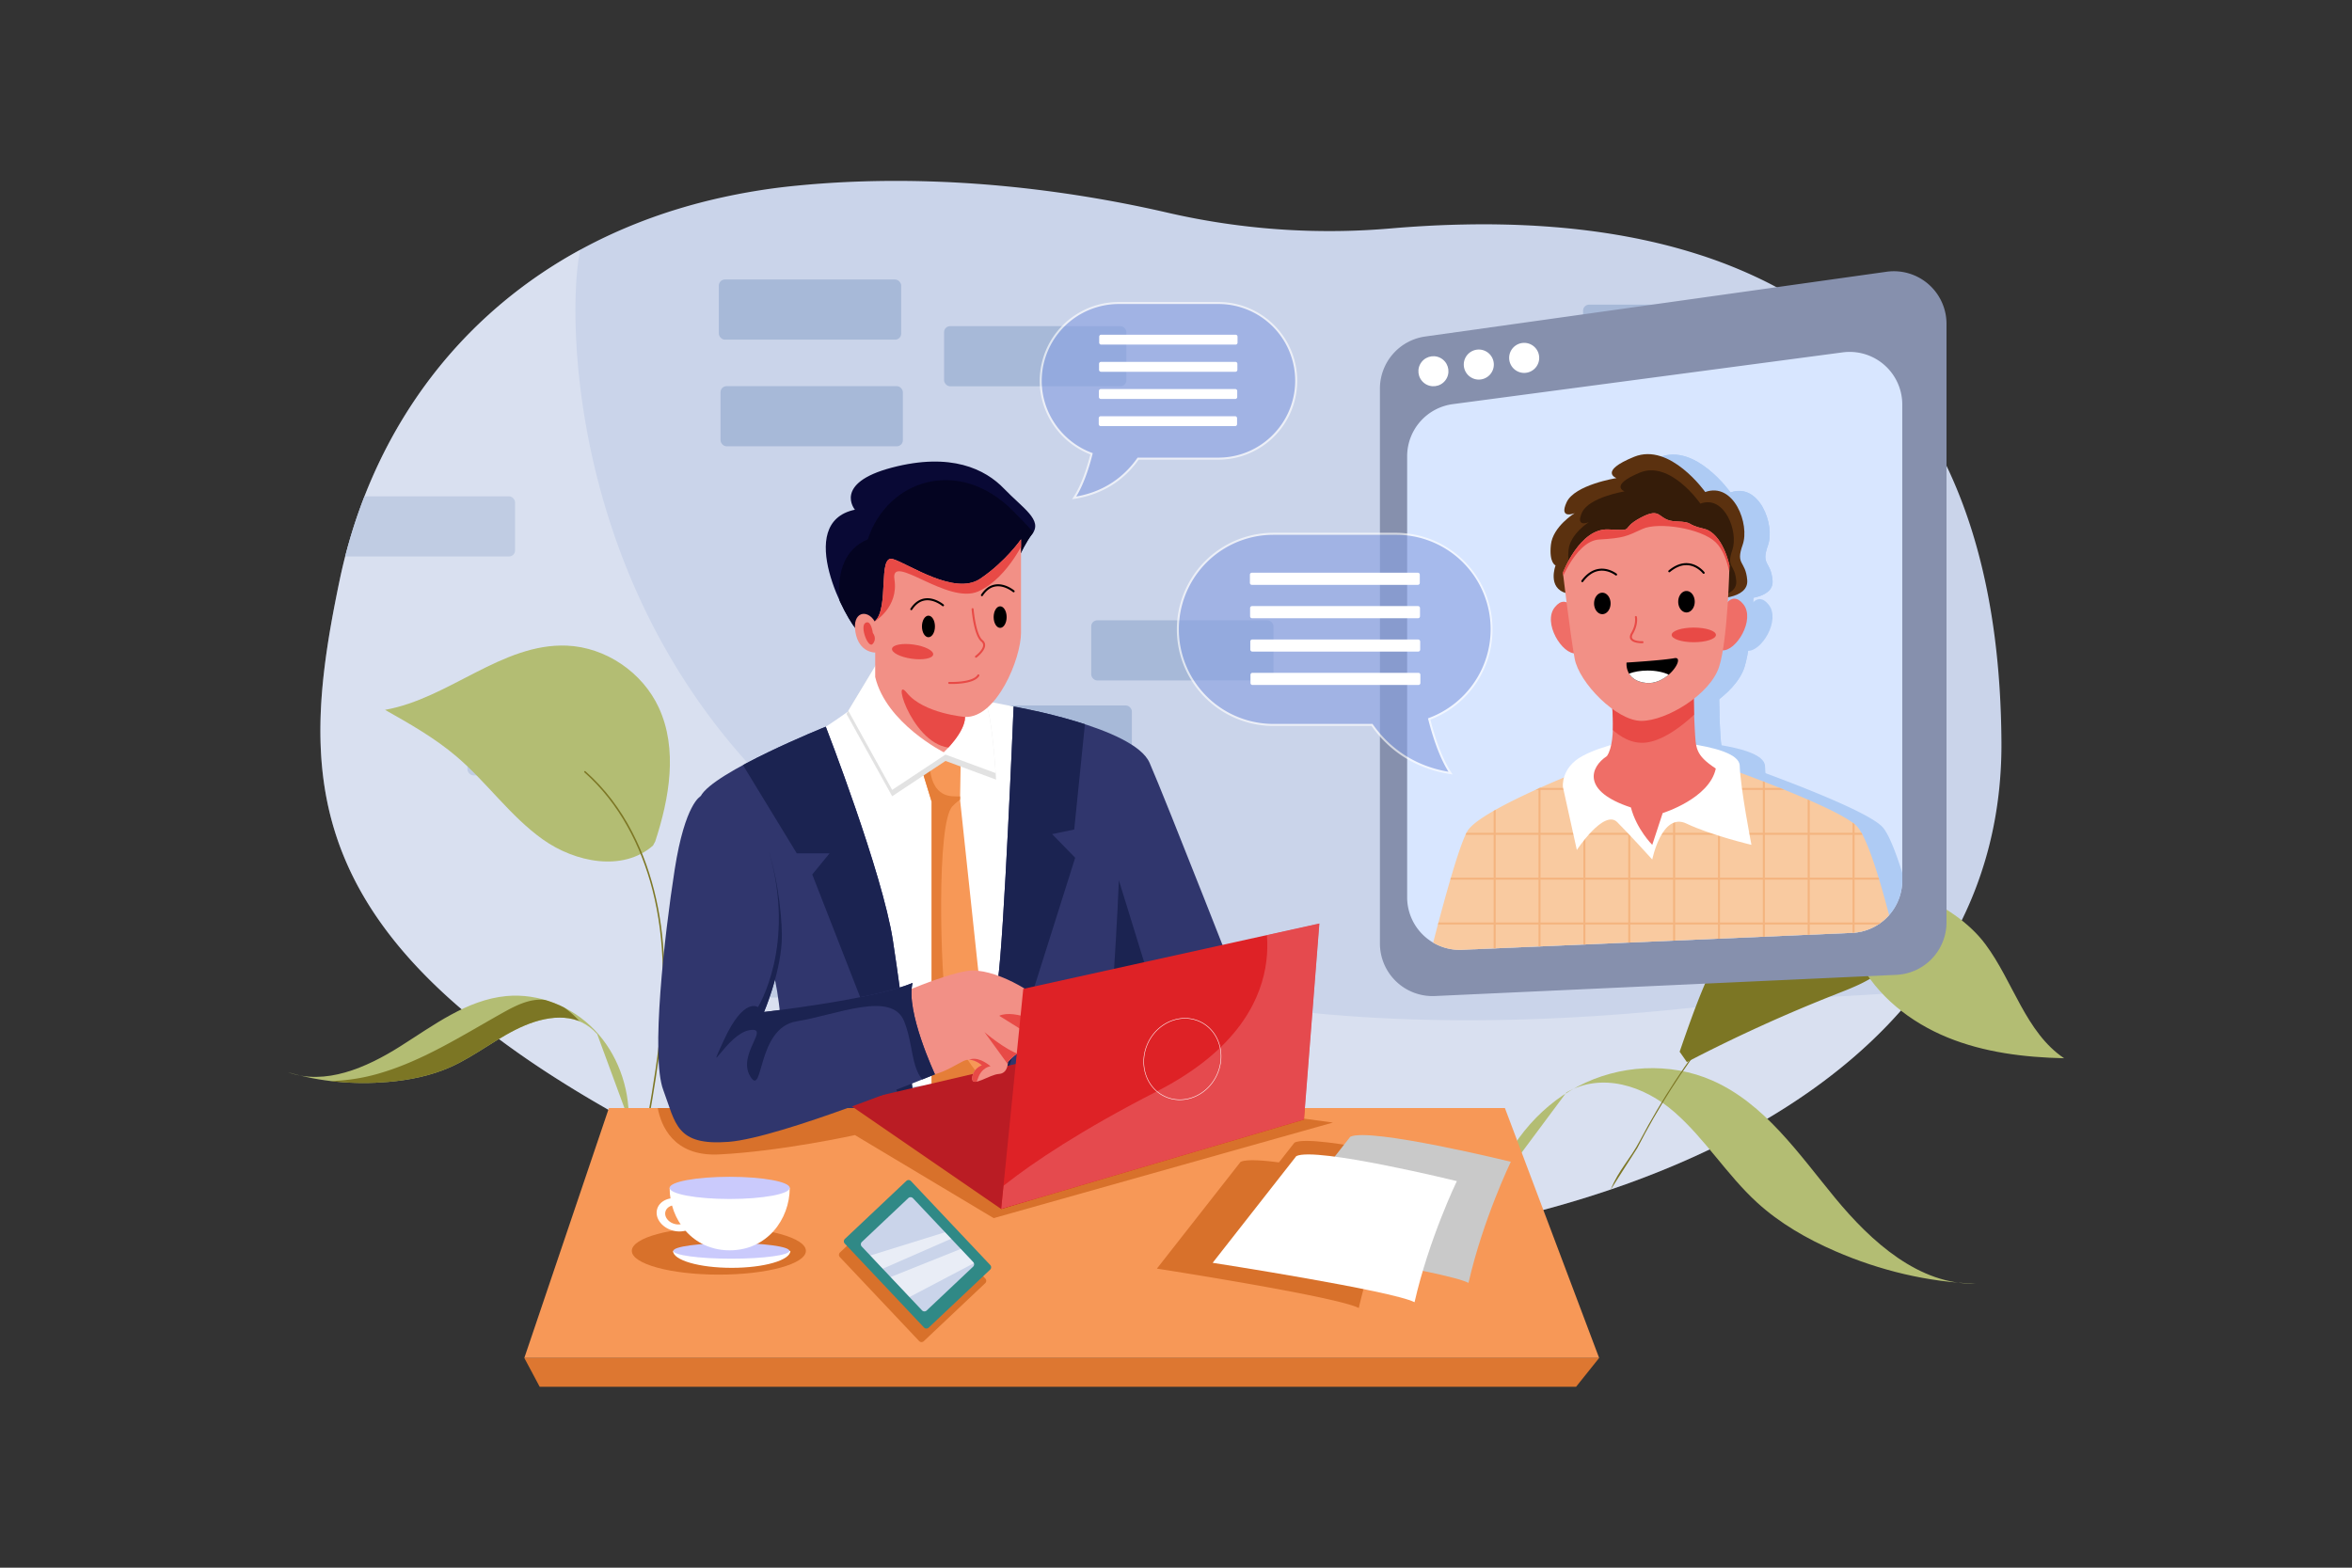 <svg xmlns="http://www.w3.org/2000/svg" id="digital-job-interview" viewBox="0 0 4680 3120">
  <rect x="0" y="0" width="4680" height="3120" fill="#333333" stroke="none"/>
  <defs>
    <clipPath id="clip-path">
      <path d="M3982.456,1477.22a850.247,850.247,0,0,1-4.801,96.202c-16.413,153.169-74.26,285.889-163.097,399.174-75.236,95.972-172.7,177.98-286.004,246.674q-30.473,18.45-62.457,35.657-41.205,22.18-84.705,42.238-21.147,9.784-42.774,19.034-37.503,16.097-76.403,30.684-13.974,5.251-28.12,10.33-39.311,14.031-79.75,26.628c-1.263.402-2.544.803-3.807,1.167q-43.271,13.4-87.689,25.117-81.377,21.492-165.929,37.551c-81.491,15.495-164.762,27.202-248.625,35.236q-39.024,3.73-78.201,6.447l-5.088.325c-20.335,1.377-40.746,2.525-61.118,3.443-3.864.191-7.69.363-11.554.497q-25.853,1.119-51.726,1.741c-7.173.172-14.366.344-21.521.44q-67.89,1.234-135.245-.708-8.321-.201-16.604-.497-69.009-2.296-136.89-7.805-16.298-1.32-32.501-2.831-42.496-3.931-84.303-9.125-20.459-2.525-40.688-5.337c-7.307-1.014-14.557-2.085-21.807-3.156-176.89-26.15-342.015-69.191-483.247-127.976q-39.885-16.585-77.168-34.854c-1.951-.976-3.883-1.932-5.815-2.869l-4.553-2.238c-.88-.44-1.76-.88-2.64-1.301q-14.433-7.145-28.522-14.29-31.162-15.724-60.564-31.372h-.019q-53.859-28.579-102.228-56.834-21.348-12.424-41.626-24.811-17.015-10.387-33.381-20.755-14.376-9.096-28.216-18.154-31.42-20.631-60.124-41.09c-183.604-130.807-286.559-257.654-338.954-385.859q-6.542-15.897-11.994-31.831c-19.302-55.973-29.44-112.271-32.998-169.372-6.906-111.391,11.382-225.727,36.442-346.242,39.732-191.409,128.932-364.205,264.33-499.316q29.182-29.096,61.233-55.858A947.468,947.468,0,0,1,1154.88,496.933q30.76-16.786,63.318-31.659,13.286-6.083,26.877-11.803a1061.194,1061.194,0,0,1,105.135-37.991q20.66-6.284,41.894-11.841a1237.669,1237.669,0,0,1,192.977-34.146q23.931-2.353,47.651-4.094,42.984-3.156,85.145-4.4c39.407-1.224,78.163-1.282,116.115-.402q22.812.574,45.222,1.53c173.829,7.614,328.108,34.433,443.63,61.061,8.015,1.856,16.069,3.635,24.084,5.337,2.009.421,4.017.861,6.064,1.263,1.99.421,4.017.842,6.045,1.243,3.998.803,8.034,1.626,12.071,2.41,2.123.402,4.209.804,6.332,1.224,4.725.918,9.488,1.779,14.252,2.64,1.779.325,3.577.631,5.414.957.363.038.746.115,1.11.191,1.626.306,3.29.574,4.935.861,1.109.172,2.257.383,3.386.555,1.683.306,3.329.574,5.012.861l.038-.019c2.334.421,4.687.765,7.059,1.167a1429.829,1429.829,0,0,0,191.428,17.58q30.014.717,60.028.21,48.407-.861,96.68-5.012c3.405-.287,6.829-.574,10.234-.861,2.161-.172,4.342-.344,6.523-.517q10.933-.861,21.903-1.626c1.263-.096,2.544-.172,3.807-.268,2.736-.191,5.49-.363,8.226-.535,2.468-.172,4.974-.325,7.441-.478,5.05-.306,10.12-.593,15.151-.861,3.061-.191,6.16-.344,9.239-.497,5.012-.268,10.024-.478,15.055-.689.861-.058,1.722-.077,2.563-.134.497,0,1.014-.019,1.511-.058,3.233-.115,6.447-.249,9.698-.383,2.372-.077,4.725-.153,7.078-.21,6.6-.249,13.199-.402,19.78-.574,2.391-.057,4.763-.115,7.135-.134a.278.278,0,0,1,.211-.019c1.09-.057,2.2-.057,3.271-.057a2.822,2.822,0,0,1,.803,0c2.793-.076,5.567-.134,8.341-.153,6.542-.096,13.104-.153,19.608-.172,4.61-.019,9.201-.019,13.811,0,2.774,0,5.566,0,8.36.019,2.774.038,5.567.058,8.34.077,2.793.057,5.566.096,8.322.153,5.891.096,11.764.23,17.618.363,3.137.076,6.255.172,9.373.268,2.946.096,5.873.191,8.761.306,2.946.115,5.872.21,8.8.344,1.549.038,3.099.115,4.629.21,8.512.363,17.044.784,25.538,1.32,1.416.076,2.832.153,4.247.249,1.396.076,2.831.172,4.247.268,1.99.134,3.959.268,5.93.402,3.749.249,7.537.536,11.325.803,2.697.21,5.394.421,8.092.65,4.839.383,9.698.784,14.519,1.205,3.749.344,7.518.708,11.268,1.052,5.796.555,11.535,1.167,17.293,1.779q4.304.488,8.608.976c2.869.325,5.739.67,8.608,1.014,2.582.325,5.203.631,7.785.976,1.855.21,3.673.478,5.529.708,2.142.268,4.304.535,6.446.842l6.428.88c3.06.44,6.141.861,9.182,1.32,3.099.44,6.141.918,9.201,1.377,3.749.574,7.48,1.148,11.191,1.76,2.544.402,5.107.823,7.614,1.262,4.706.765,9.373,1.588,14.041,2.429,2.467.44,4.954.88,7.403,1.358,2.162.402,4.304.784,6.447,1.205,2.64.478,5.28.995,7.919,1.511,2.755.555,5.528,1.109,8.283,1.645,3.06.65,6.121,1.282,9.163,1.951,6.198,1.282,12.357,2.659,18.479,4.036,3.061.689,6.14,1.397,9.201,2.143q42.955,10.129,84.552,23.51a955.071,955.071,0,0,1,112.213,43.902q21.578,10.043,42.486,21.272c165.738,88.78,300.581,231.963,377.309,451.76q11.162,31.793,20.583,65.805C3964.34,1200.398,3981.595,1328.852,3982.456,1477.22Z" style="fill:#cad4ea"></path>
    </clipPath>
    <clipPath id="clip-path-2">
      <path d="M1833.128,1528.178l20.675,67.538v573.388l117.159-8.27-60.647-569.252,1.378-81.322S1857.872,1493.62,1833.128,1528.178Z" style="fill:#f79857"></path>
    </clipPath>
    <clipPath id="clip-path-3">
      <path d="M1701.107,1014.404s-44.407-52.721,73.441-83.734,186.075,3.101,223.29,41.867,77.876,62.542,55.823,90.453-46.519,93.038-46.519,93.038l-215.02,74.43s-60.991,45.485-83.734,26.878S1578.046,1040.248,1701.107,1014.404Z" style="fill:#090935"></path>
    </clipPath>
    <clipPath id="clip-path-4">
      <path d="M2031.608,1073.328v186.075c0,50.998-48.242,169.535-111.3,167.468,0,31.012-42.384,70.295-42.384,70.295s-114.746-57.89-136.455-149.894v-48.586s-32.046,1.034-39.283-40.316,23.776-46.519,38.249-21.709c29.979-25.844,5.169-133.354,36.181-124.05s123.016,73.396,173.67,39.283S2031.608,1073.328,2031.608,1073.328Z" style="fill:#f29086"></path>
    </clipPath>
    <clipPath id="clip-path-5">
      <path d="M1643.133,1446.264s112.808,290.732,133.483,425.12,39.283,297.721,39.283,297.721l-246.033,88.903s-12.405-289.45-35.148-330.8-165.4-294.275-140.59-342.516S1643.133,1446.264,1643.133,1446.264Z" style="fill:#30366d"></path>
    </clipPath>
    <clipPath id="clip-path-6">
      <path d="M2016.915,1406.089s-19.173,465.295-31.529,545.928-14.424,208.818-14.424,208.818l281.18-97.173,229.493-57.89s-163.333-417.636-194.345-487.931S2016.915,1406.089,2016.915,1406.089Z" style="fill:#30366d"></path>
    </clipPath>
    <clipPath id="clip-path-7">
      <path d="M1182.991,2049.723c-45.122-46.976-111.074-73.347-175.434-67.355-78.491,7.308-145.051,58.43-212.028,100.618s-148.484,77.792-222.734,50.94c64.373,19.197,132.369,25.092,199.221,19.333,42.736-3.681,85.431-12.195,124.684-29.742,51.45-23,95.565-60.81,147.507-82.642,51.941-21.832,108.524-24.868,146.177,17.513Z" style="fill:none"></path>
    </clipPath>
    <clipPath id="clip-path-8">
      <path d="M1926.547,2547.882l-92.425,87.235a6.519,6.519,0,0,1-9.188-.266L1704.985,2507.767a6.519,6.519,0,0,1,.266-9.188l92.425-87.235a6.519,6.519,0,0,1,9.189.266l119.948,127.085A6.519,6.519,0,0,1,1926.547,2547.882Z" style="fill:#d8712b"></path>
    </clipPath>
    <clipPath id="clip-path-9">
      <path d="M1936.278,2520.937l-92.425,87.235a6.519,6.519,0,0,1-9.188-.265l-119.948-127.085a6.519,6.519,0,0,1,.266-9.189l92.425-87.235a6.519,6.519,0,0,1,9.188.265l119.948,127.085A6.519,6.519,0,0,1,1936.278,2520.937Z" style="fill:none"></path>
    </clipPath>
    <clipPath id="clip-path-10">
      <path d="M3255.137,1378.633s14.598,94.914-7.299,127.03c-33.576,21.897-50.578,70.071,47.702,102.187,11.55,43.794,42.508,74.451,42.508,74.451l20.736-63.224s93.153-28.77,105.699-88.61c-41.919-27.724-39.451-40.862-41.919-79.547s-1.853-83.94-1.853-83.94Z" style="fill:#aecbf4"></path>
    </clipPath>
    <clipPath id="clip-path-11">
      <path d="M3443.454,980.129s-70.071-99.268-141.602-70.071-35.036,42.335-35.036,42.335-83.124,13.138-99.225,48.174,16.015,21.633,16.015,21.633-43.46,26.541-47.277,63.036,9.322,40.875,9.322,40.875-17.432,45.254,21.94,55.473,290.461,10.755,290.461,10.755,72.219,2.384,68.956-37.032-23.701-29.196-9.103-70.071S3500.387,959.691,3443.454,980.129Z" style="fill:#aecbf4"></path>
    </clipPath>
    <clipPath id="clip-path-12">
      <path d="M3160.249,1140.709s14.598,122.625,23.357,170.799,83.21,124.085,132.843,124.085,137.223-52.553,154.741-108.027,20.438-201.455,20.438-201.455-13.138-64.232-51.094-72.991-17.518-13.138-55.473-14.598-26.277-30.656-70.071-7.299-7.299,26.277-64.232,23.357S3160.249,1140.709,3160.249,1140.709Z" style="fill:#aecbf4"></path>
    </clipPath>
    <clipPath id="clip-path-13">
      <path d="M3758.938,1821.27a104.544,104.544,0,0,1-73.991,35.342l-775.733,33.678a104.194,104.194,0,0,1-57.458-14.233c19.576-76.093,51.765-195.105,68.319-222.389,24.81-40.882,217.506-116.778,217.506-116.778l286.132-13.138s236.49,83.21,271.526,121.158C3715.778,1667.134,3741.311,1753.541,3758.938,1821.27Z" style="fill:none"></path>
    </clipPath>
    <clipPath id="clip-path-14">
      <path d="M3204.74,1377.737s14.598,94.914-7.299,127.03c-33.576,21.897-50.578,70.071,47.702,102.187,11.55,43.795,42.508,74.451,42.508,74.451l20.736-63.224s93.154-28.77,105.699-88.61c-41.919-27.724-39.451-40.862-41.919-79.547s-1.853-83.939-1.853-83.939Z" style="fill:none"></path>
    </clipPath>
    <clipPath id="clip-path-15">
      <path d="M3393.057,979.232s-70.071-99.268-141.602-70.071-35.036,42.335-35.036,42.335-83.124,13.138-99.225,48.174,16.015,21.633,16.015,21.633-43.46,26.541-47.277,63.036,9.322,40.875,9.322,40.875-17.432,45.254,21.94,55.473,290.461,10.755,290.461,10.755,72.219,2.384,68.956-37.032-23.701-29.196-9.103-70.071S3449.989,958.794,3393.057,979.232Z" style="fill:none"></path>
    </clipPath>
    <clipPath id="clip-path-16">
      <path d="M3109.852,1139.812s14.598,122.625,23.357,170.799,83.21,124.085,132.843,124.085,137.223-52.553,154.741-108.026,20.438-201.455,20.438-201.455-13.138-64.232-51.094-72.991-17.518-13.138-55.473-14.598-26.277-30.656-70.071-7.299-7.299,26.277-64.232,23.357S3109.852,1139.812,3109.852,1139.812Z" style="fill:none"></path>
    </clipPath>
    <clipPath id="clip-path-17">
      <path d="M1783.852,1980.962s88.903-40.316,140.59-48.586,139.556,44.451,157.13,70.295-35.148,64.093-35.148,64.093,3.79,19.641-11.371,24.465-29.67,22.579-29.67,22.579,1.027,22.405-17.883,23.596-54.304,28.256-52.996,8.27,19.226-25.499,19.226-25.499-15.851-14.473-31.702-10.338-58.579,40.661-101.997,28.945S1742.747,1998.297,1783.852,1980.962Z" style="fill:none"></path>
    </clipPath>
    <clipPath id="clip-path-18">
      <path d="M1394.128,1584.69s-31.013,13.783-51.688,146.103-47.553,372.151-22.742,438.311,24.81,111.645,130.253,103.375S1860.35,2138.092,1860.35,2138.092s-58.924-126.118-44.451-181.94c-76.498,33.08-295.653,57.89-295.653,57.89s31.012-72.363,35.148-138.523S1528.516,1529.557,1394.128,1584.69Z" style="fill:none"></path>
    </clipPath>
    <clipPath id="clip-path-19">
      <polygon points="2594.674 2228.202 2625.282 1837.962 2036.096 1968.042 1992.098 2406.106 2594.674 2228.202" style="fill:none"></polygon>
    </clipPath>
  </defs>
  <path d="M3982.456,1477.22a850.247,850.247,0,0,1-4.801,96.202c-16.413,153.169-74.26,285.889-163.097,399.174-75.236,95.972-172.7,177.98-286.004,246.674q-30.473,18.45-62.457,35.657-41.205,22.18-84.705,42.238-21.147,9.784-42.774,19.034-37.503,16.097-76.403,30.684-13.974,5.251-28.12,10.33-39.311,14.031-79.75,26.628c-1.263.402-2.544.803-3.807,1.167q-43.271,13.4-87.689,25.117-81.377,21.492-165.929,37.551c-81.491,15.495-164.762,27.202-248.625,35.236q-39.024,3.73-78.201,6.447l-5.088.325c-20.335,1.377-40.746,2.525-61.118,3.443-3.864.191-7.69.363-11.554.497q-25.853,1.119-51.726,1.741c-7.173.172-14.366.344-21.521.44q-67.89,1.234-135.245-.708-8.321-.201-16.604-.497-69.009-2.296-136.89-7.805-16.298-1.32-32.501-2.831-42.496-3.931-84.303-9.125-20.459-2.525-40.688-5.337c-7.307-1.014-14.557-2.085-21.807-3.156-176.89-26.15-342.015-69.191-483.247-127.976q-39.885-16.585-77.168-34.854c-1.951-.976-3.883-1.932-5.815-2.869l-4.553-2.238c-.88-.44-1.76-.88-2.64-1.301q-14.433-7.145-28.522-14.29-31.162-15.724-60.564-31.372h-.019q-53.859-28.579-102.228-56.834-21.348-12.424-41.626-24.811-17.015-10.387-33.381-20.755-14.376-9.096-28.216-18.154-31.42-20.631-60.124-41.09c-183.604-130.807-286.559-257.654-338.954-385.859q-6.542-15.897-11.994-31.831c-19.302-55.973-29.44-112.271-32.998-169.372-6.906-111.391,11.382-225.727,36.442-346.242,39.732-191.409,128.932-364.205,264.33-499.316q29.182-29.096,61.233-55.858A947.468,947.468,0,0,1,1154.88,496.933q30.76-16.786,63.318-31.659,13.286-6.083,26.877-11.803a1061.194,1061.194,0,0,1,105.135-37.991q20.66-6.284,41.894-11.841a1237.669,1237.669,0,0,1,192.977-34.146q23.931-2.353,47.651-4.094,42.984-3.156,85.145-4.4c39.407-1.224,78.163-1.282,116.115-.402q22.812.574,45.222,1.53c173.829,7.614,328.108,34.433,443.63,61.061,8.015,1.856,16.069,3.635,24.084,5.337,2.009.421,4.017.861,6.064,1.263,1.99.421,4.017.842,6.045,1.243,3.998.803,8.034,1.626,12.071,2.41,2.123.402,4.209.804,6.332,1.224,4.725.918,9.488,1.779,14.252,2.64,1.779.325,3.577.631,5.414.957.363.038.746.115,1.11.191,1.626.306,3.29.574,4.935.861,1.109.172,2.257.383,3.386.555,1.683.306,3.329.574,5.012.861l.038-.019c2.334.421,4.687.765,7.059,1.167a1429.829,1429.829,0,0,0,191.428,17.58q30.014.717,60.028.21,48.407-.861,96.68-5.012c3.405-.287,6.829-.574,10.234-.861,2.161-.172,4.342-.344,6.523-.517q10.933-.861,21.903-1.626c1.263-.096,2.544-.172,3.807-.268,2.736-.191,5.49-.363,8.226-.535,2.468-.172,4.974-.325,7.441-.478,5.05-.306,10.12-.593,15.151-.861,3.061-.191,6.16-.344,9.239-.497,5.012-.268,10.024-.478,15.055-.689.861-.058,1.722-.077,2.563-.134.497,0,1.014-.019,1.511-.058,3.233-.115,6.447-.249,9.698-.383,2.372-.077,4.725-.153,7.078-.21,6.6-.249,13.199-.402,19.78-.574,2.391-.057,4.763-.115,7.135-.134a.278.278,0,0,1,.211-.019c1.09-.057,2.2-.057,3.271-.057a2.822,2.822,0,0,1,.803,0c2.793-.076,5.567-.134,8.341-.153,6.542-.096,13.104-.153,19.608-.172,4.61-.019,9.201-.019,13.811,0,2.774,0,5.566,0,8.36.019,2.774.038,5.567.058,8.34.077,2.793.057,5.566.096,8.322.153,5.891.096,11.764.23,17.618.363,3.137.076,6.255.172,9.373.268,2.946.096,5.873.191,8.761.306,2.946.115,5.872.21,8.8.344,1.549.038,3.099.115,4.629.21,8.512.363,17.044.784,25.538,1.32,1.416.076,2.832.153,4.247.249,1.396.076,2.831.172,4.247.268,1.99.134,3.959.268,5.93.402,3.749.249,7.537.536,11.325.803,2.697.21,5.394.421,8.092.65,4.839.383,9.698.784,14.519,1.205,3.749.344,7.518.708,11.268,1.052,5.796.555,11.535,1.167,17.293,1.779q4.304.488,8.608.976c2.869.325,5.739.67,8.608,1.014,2.582.325,5.203.631,7.785.976,1.855.21,3.673.478,5.529.708,2.142.268,4.304.535,6.446.842l6.428.88c3.06.44,6.141.861,9.182,1.32,3.099.44,6.141.918,9.201,1.377,3.749.574,7.48,1.148,11.191,1.76,2.544.402,5.107.823,7.614,1.262,4.706.765,9.373,1.588,14.041,2.429,2.467.44,4.954.88,7.403,1.358,2.162.402,4.304.784,6.447,1.205,2.64.478,5.28.995,7.919,1.511,2.755.555,5.528,1.109,8.283,1.645,3.06.65,6.121,1.282,9.163,1.951,6.198,1.282,12.357,2.659,18.479,4.036,3.061.689,6.14,1.397,9.201,2.143q42.955,10.129,84.552,23.51a955.071,955.071,0,0,1,112.213,43.902q21.578,10.043,42.486,21.272c165.738,88.78,300.581,231.963,377.309,451.76q11.162,31.793,20.583,65.805C3964.34,1200.398,3981.595,1328.852,3982.456,1477.22Z" style="fill:#cad4ea"></path>
  <g style="clip-path:url(#clip-path)">
    <rect width="362.777" height="119.686" x="1430.375" y="556.292" rx="12" style="fill:#a7b9d8"></rect>
    <rect width="362.777" height="119.686" x="1433.723" y="768.525" rx="12" style="fill:#a7b9d8"></rect>
    <rect width="362.777" height="119.686" x="1878.511" y="649.1" rx="12" style="fill:#a7b9d8"></rect>
    <rect width="362.777" height="119.686" x="2852.509" y="788.188" rx="12" style="fill:#a7b9d8"></rect>
    <rect width="362.777" height="119.686" x="3149.985" y="606.303" rx="12" style="fill:#a7b9d8"></rect>
    <rect width="362.777" height="119.686" x="3354.033" y="1119.749" rx="12" style="fill:#a7b9d8"></rect>
    <rect width="362.777" height="119.686" x="2171.299" y="1234.555" rx="12" style="fill:#a7b9d8"></rect>
    <rect width="362.777" height="119.686" x="1889.418" y="1403.991" rx="12" style="fill:#a7b9d8"></rect>
    <rect width="362.777" height="119.686" x="930.133" y="1423.428" rx="12" style="fill:#a7b9d8"></rect>
    <rect width="362.777" height="119.686" x="662.081" y="987.785" rx="12" style="fill:#a7b9d8"></rect>
    <rect width="362.777" height="119.686" x="1694.984" y="2062.191" rx="12" style="fill:#a7b9d8"></rect>
    <rect width="362.777" height="119.686" x="1428.695" y="1865.653" rx="12" style="fill:#a7b9d8"></rect>
    <rect width="362.777" height="119.686" x="2821.528" y="1805.81" rx="12" style="fill:#a7b9d8"></rect>
  </g>
  <g style="opacity:.28">
    <path d="M3389.961,2002.973c155.811-17.365,297.596-18.881,424.596-30.378-75.236,95.972-172.7,177.98-286.004,246.674q-30.473,18.45-62.457,35.657-41.205,22.18-84.705,42.238-21.147,9.784-42.774,19.034-37.503,16.097-76.403,30.684-13.974,5.251-28.12,10.33-39.311,14.031-79.75,26.628c-1.263.402-2.544.803-3.807,1.167q-43.271,13.4-87.689,25.117-81.377,21.492-165.929,37.551c-81.491,15.495-164.762,27.202-248.625,35.236q-39.024,3.73-78.201,6.447l-5.088.325c-20.335,1.377-40.746,2.525-61.118,3.443-3.864.191-7.69.363-11.554.497q-25.853,1.119-51.726,1.741c-7.173.172-14.366.344-21.521.44q-67.89,1.234-135.245-.708-8.321-.201-16.604-.497-69.009-2.296-136.89-7.805-16.298-1.32-32.501-2.831-42.496-3.931-84.303-9.125-20.459-2.525-40.688-5.337c-7.307-1.014-14.557-2.085-21.807-3.156-176.89-26.15-342.015-69.191-483.247-127.976q-39.885-16.585-77.168-34.854c-1.951-.976-3.883-1.932-5.815-2.869l-4.553-2.238c-.88-.44-1.76-.88-2.64-1.301q-14.433-7.145-28.522-14.29-31.162-15.724-60.564-31.372h-.019q-53.859-28.579-102.228-56.834-21.348-12.424-41.626-24.811-17.015-10.387-33.381-20.755-14.376-9.096-28.216-18.154-31.42-20.631-60.124-41.09c-183.604-130.807-286.559-257.654-338.954-385.859q-6.542-15.897-11.994-31.831c-19.302-55.973-29.44-112.271-32.998-169.372-6.906-111.391,11.382-225.727,36.442-346.242,39.732-191.409,128.932-364.205,264.33-499.316q29.182-29.096,61.233-55.858A947.468,947.468,0,0,1,1154.88,496.933C1111.522,675.977,1111.522,2256.896,3389.961,2002.973Z" style="fill:#fff"></path>
  </g>
  <path d="M1714.591,1395.858s-62.025,47.553-95.105,64.093,132.32,709.154,132.32,709.154l251.202-24.81,56.892-729.828-244.001-47.553Z" style="fill:#fff"></path>
  <path d="M1833.128,1528.178l20.675,67.538v573.388l117.159-8.27-60.647-569.252,1.378-81.322S1857.872,1493.62,1833.128,1528.178Z" style="fill:#f79857"></path>
  <g style="clip-path:url(#clip-path-2)">
    <path d="M1850.54,1506.255s-8.927,75.118,44.635,78.433,31.882-13.263,0,19.895-24.231,329.026-11.478,410.645,108.4,174.715,108.4,174.715-76.518-2.551-119.878,0-99.473-82.257-99.473-82.257-11.478-365.372-22.955-408.732,15.487-154.311,15.487-154.311Z" style="fill:#e57e38"></path>
  </g>
  <path d="M1981.978,1551.614l-100.602-37.226-106.13,70.301-90.979-164.016,3.654-6.083,61.138-101.424s192.959,64.772,209.161,81.319c13.18,13.448,20.641,108.981,22.955,144.16C1981.711,1546.717,1981.978,1551.614,1981.978,1551.614Z" style="fill:#e2e2e2"></path>
  <path d="M1981.175,1538.644l-99.798-36.92-106.13,70.301L1687.921,1414.59l61.138-101.424s192.959,64.772,209.161,81.319C1971.4,1407.933,1978.861,1503.465,1981.175,1538.644Z" style="fill:#fff"></path>
  <path d="M1701.107,1014.404s-44.407-52.721,73.441-83.734,186.075,3.101,223.29,41.867,77.876,62.542,55.823,90.453-46.519,93.038-46.519,93.038l-215.02,74.43s-60.991,45.485-83.734,26.878S1578.046,1040.248,1701.107,1014.404Z" style="fill:#090935"></path>
  <g style="clip-path:url(#clip-path-3)">
    <path d="M1684.268,1259.661s-53.078-146.257,42.569-186.334c38.259-117.869,180.989-166.33,290.078-55.38s99.524,122.428,99.524,122.428L1935.297,1279.383l-255.646,27.572Z" style="fill:#040421"></path>
  </g>
  <path d="M2031.608,1073.328v186.075c0,50.998-48.242,169.535-111.3,167.468,0,31.012-42.384,70.295-42.384,70.295s-114.746-57.89-136.455-149.894v-48.586s-32.046,1.034-39.283-40.316,23.776-46.519,38.249-21.709c29.979-25.844,5.169-133.354,36.181-124.05s123.016,73.396,173.67,39.283S2031.608,1073.328,2031.608,1073.328Z" style="fill:#f29086"></path>
  <g style="clip-path:url(#clip-path-4)">
    <path d="M1736.759 1259.661s-3.387-27.145-14.864-19.972 5.817 52.606 14.864 41.606S1736.759 1259.661 1736.759 1259.661ZM1735.764 1202.506l4.671 34.155s47.935-28.056 39.327-83.531 105.399 51.427 166.998 23.801 96.988-112.752 96.988-112.752l-40.74-31.564-262.227 29.651ZM1920.308 1426.871s-82.42-6.744-115.688-47.872 15.98 118.46 97.425 108.895S1920.308 1426.871 1920.308 1426.871Z" style="fill:#e84a46"></path>
  </g>
  <path d="M1813.312 1214.367a2 2 0 0 1-1.669-3.1c7.788-11.837 17.39-18.652 28.54-20.258 19.631-2.823 36.764 11.469 37.483 12.078a2 2 0 0 1-2.584 3.054c-.163-.138-16.522-13.751-34.353-11.169-9.957 1.441-18.618 7.664-25.743 18.494A1.999 1.999 0 0 1 1813.312 1214.367ZM1953.854 1186.545a2 2 0 0 1-1.669-3.1c7.788-11.837 17.39-18.653 28.54-20.259 19.632-2.817 36.763 11.47 37.483 12.079a2 2 0 0 1-2.584 3.054c-.164-.139-16.526-13.754-34.353-11.17-9.957 1.442-18.618 7.664-25.743 18.495A1.998 1.998 0 0 1 1953.854 1186.545Z"></path>
  <path d="M1942.018,1308.955a2,2,0,0,1-1.198-3.603c.152-.113,15.179-11.438,15.398-21.208a8.699,8.699,0,0,0-3.63-7.17c-15.008-12.287-19.118-62.325-19.286-64.449a2,2,0,1,1,3.987-.315,264.502,264.502,0,0,0,3.81,26.877c3.604,18.201,8.453,30.231,14.023,34.791,3.473,2.844,5.187,6.329,5.095,10.36-.268,11.717-16.323,23.812-17.007,24.32A1.988,1.988,0,0,1,1942.018,1308.955Z" style="fill:#e84a46"></path>
  <ellipse cx="1847.428" cy="1246.74" rx="12.922" ry="21.45"></ellipse>
  <ellipse cx="1990.086" cy="1228.132" rx="12.922" ry="21.45"></ellipse>
  <path d="M1893.876,1361.249c-2.918,0-4.816-.075-5.184-.091a1.999,1.999,0,0,1-1.912-2.084,2.028,2.028,0,0,1,2.084-1.912,171.51,171.51,0,0,0,24.869-1.092c16.627-2.039,27.455-6.51,31.311-12.93a2,2,0,1,1,3.429,2.061C1939.716,1359.778,1906.795,1361.249,1893.876,1361.249Z" style="fill:#e84a46"></path>
  <ellipse cx="1815.899" cy="1296.877" rx="14.214" ry="41.35" style="fill:#e84a46" transform="rotate(-81.935 1815.897 1296.875)"></ellipse>
  <path d="M1643.133,1446.264s112.808,290.732,133.483,425.12,39.283,297.721,39.283,297.721l-246.033,88.903s-12.405-289.45-35.148-330.8-165.4-294.275-140.59-342.516S1643.133,1446.264,1643.133,1446.264Z" style="fill:#30366d"></path>
  <g style="clip-path:url(#clip-path-5)">
    <polygon points="1453.634 1482.155 1585.426 1698.318 1650.667 1698.318 1616.234 1740.402 1797.755 2205.247 1870.634 2153.007 1639.189 1386.508 1453.634 1482.155" style="fill:#1b2351"></polygon>
  </g>
  <path d="M2016.915,1406.089s-19.173,465.295-31.529,545.928-14.424,208.818-14.424,208.818l281.18-97.173,229.493-57.89s-163.333-417.636-194.345-487.931S2016.915,1406.089,2016.915,1406.089Z" style="fill:#30366d"></path>
  <g style="clip-path:url(#clip-path-6)">
    <polygon points="2162.35 1406.089 2137.481 1650.894 2093.484 1660.059 2139.395 1707.072 1981.978 2205.247 1917.769 2097.27 1925.219 1497.166 1958.221 1359.239 2162.35 1406.089" style="fill:#1b2351"></polygon>
    <path d="M2226.298,1751.88l98.652,319.461-124.341,97.763S2221.38,1883.873,2226.298,1751.88Z" style="fill:#1b2351"></path>
  </g>
  <path d="M2967.848,2374.282c27.382-89.706,89.541-168.75,171.636-212.033s183.389-49.066,268.211-11.592c103.445,45.702,171.304,145.515,243.678,233.375,72.375,87.86,167.409,173.394,280.194,170.738-95.977-3.245-190.995-26.221-279.308-64.514-56.454-24.479-110.717-55.508-156.307-97.244-59.757-54.706-102.996-126.197-163.936-179.541-60.94-53.343-145.305-79.72-215.217-39.28Z" style="fill:#b3bd73"></path>
  <path d="M3257.776,2285.001q30.956-60.308,67.477-117.536,36.672-57.457,78.69-111.263,41.627-53.263,88.222-102.383,5.813-6.124,11.701-12.177c.968-.996-.556-2.522-1.525-1.525q-47.529,48.907-90.185,102.242-42.166,52.737-79.238,109.291-37.492,57.19-69.454,117.759c-21.062,39.913-41.556,56.9-58.795,98.607Z" style="fill:#7c7624"></path>
  <path d="M3342.151,2093.139c31.398-90.785,63.518-182.994,119.074-260.948,18.361-25.763,40.029-50.428,68.439-63.818,32.701-15.412,70.325-14.165,106.346-12.613,29.27,1.261,59.081,2.627,86.605,12.815s52.9,30.793,61.543,59.212c10.799,35.51-7.199,74.769-34.541,99.479-27.343,24.71-62.566,38.05-96.698,51.482a3103.785,3103.785,0,0,0-296.348,134.999Z" style="fill:#7c7624"></path>
  <path d="M3637.519 1751.203c105.824-12.29 248.822 41.809 313.077 128.054 55.368 74.317 80.029 175.504 156.609 226.867-79.084-1.8-159.075-11.489-232.427-41.551-73.352-30.062-139.981-82.172-176.627-153.344-29.829-57.932-45.812-114.626-100.403-149.289ZM1188.331 2058.188c-37.653-42.381-92.184-39.145-144.125-17.313-51.941 21.833-96.056 59.643-147.507 82.642-39.252 17.547-81.948 26.061-124.684 29.742-66.853 5.759-134.848-.136-199.221-19.333 74.25 26.852 155.758-8.752 222.734-50.94s133.537-93.31 212.028-100.618c64.359-5.992 130.312 20.379 175.434 67.355s69.3 113.243 68.105 178.847Z" style="fill:#b3bd73"></path>
  <g style="clip-path:url(#clip-path-7)">
    <path d="M482.743,2093.626c70.485,62.398,175.486,69.256,265.737,44.383s170.457-76.808,252.352-122.648c26.484-14.824,55.661-29.523,85.569-24.975,19.098,2.904,36.323,13.527,50.903,26.383,29.61,26.107,49.907,61.523,65.081,98.238,9.23,22.334,16.876,46.343,14.091,70.397-2.785,24.054-18.526,48.005-41.815,53.252-30.807,6.942-58.803-19.518-76.578-45.991-17.774-26.473-34.579-57.562-64.504-67.733-14.306-4.862-29.897-4.113-44.773-1.561a194.807,194.807,0,0,0-57.802,19.652c-33.516,17.669-61.811,45.021-96.863,59.292-62.868,25.598-134.39,4.529-196.341-23.278a957.708,957.708,0,0,1-106.956-56.382Z" style="fill:#7c7624"></path>
  </g>
  <path d="M1303.756,1674.666c28.273-86.331,45.214-183.747,7.211-266.138-32.675-70.841-106.061-120.396-183.045-123.604-128.745-5.365-234.833,105.349-361.773,127.808,49.405,27.933,99.148,56.1,142.449,93.026,60.398,51.506,106.996,118.994,171.599,164.94s159.553,64.63,219.132,12.15Z" style="fill:#b3bd73"></path>
  <path d="M1283.079,2272.292c20.43-112.745,41.023-226.594,38.872-341.636-1.77-94.653-20.145-190.171-63.985-274.724-23.572-45.463-54.63-87.034-93.076-120.988-1.442-1.274-3.572.84-2.121,2.121,69.099,61.027,112.642,145.493,135.462,233.91,26.152,101.325,24.46,207.12,12.32,310.371-7.498,63.772-18.92,126.993-30.364,190.149-.342,1.888,2.549,2.697,2.893.797Z" style="fill:#7c7624"></path>
  <polygon points="3181.948 2702.612 1043.279 2702.612 1211.618 2205.247 2994.479 2205.247 3181.948 2702.612" style="fill:#f79857"></polygon>
  <polygon points="1073.886 2760 1043.279 2702.612 3181.948 2702.612 3136.037 2760 1073.886 2760" style="fill:#dd7731"></polygon>
  <path d="M2575.804,2273.953l-166.426,212.337s357.72,55.475,401.718,78.431c28.694-126.254,84.169-241.031,84.169-241.031S2614.063,2254.824,2575.804,2273.953Z" style="fill:#d8712b"></path>
  <path d="m2468.42 2312.447-166.426 212.336s357.72 55.475 401.718 78.431c28.694-126.254 84.169-241.031 84.169-241.031S2506.679 2293.317 2468.42 2312.447ZM1960.39 2553.805l-122.309 115.441a6.519 6.519 0 0 1-9.189-.265l-157.75-167.136a6.519 6.519 0 0 1 .265-9.189l122.309-115.441a6.519 6.519 0 0 1 9.188.266l157.75 167.136A6.519 6.519 0 0 1 1960.39 2553.805Z" style="fill:#d8712b"></path>
  <path d="M1926.547,2547.882l-92.425,87.235a6.519,6.519,0,0,1-9.188-.266L1704.985,2507.767a6.519,6.519,0,0,1,.266-9.188l92.425-87.235a6.519,6.519,0,0,1,9.189.266l119.948,127.085A6.519,6.519,0,0,1,1926.547,2547.882Z" style="fill:#d8712b"></path>
  <path d="M1926.547,2547.882l-92.425,87.235a6.519,6.519,0,0,1-9.188-.266L1704.985,2507.767a6.519,6.519,0,0,1,.266-9.188l92.425-87.235a6.519,6.519,0,0,1,9.189.266l119.948,127.085A6.519,6.519,0,0,1,1926.547,2547.882Z" style="fill:#d8712b"></path>
  <g style="clip-path:url(#clip-path-8)">
    <g style="opacity:.58">
      <polygon points="1708.882 2529.713 1881.047 2476.151 1893.162 2487.806 1736.301 2556.494 1708.882 2529.713" style="fill:#d8712b"></polygon>
    </g>
    <g style="opacity:.58">
      <polygon points="1750.967 2573.073 1907.828 2510.217 1935.247 2537.163 1791.776 2612.607 1750.967 2573.073" style="fill:#d8712b"></polygon>
    </g>
  </g>
  <ellipse cx="1430.375" cy="2489.46" rx="173.196" ry="47.287" style="fill:#d8712b"></ellipse>
  <path d="M1572.708,2489.46c0,18.651-52.28,33.77-116.771,33.77s-116.771-15.12-116.771-33.77Z" style="fill:#fff"></path>
  <ellipse cx="1455.287" cy="2489.46" rx="115.472" ry="15.586" style="fill:#cacafc"></ellipse>
  <path d="M1378.65,2400.033a48.041,48.041,0,0,0-22.732-13.701,48.806,48.806,0,0,0-21.804-1.206c-8.629,1.485-16.113,5.412-21.093,11.227a25.885,25.885,0,0,0-5.474,10.144c-4.856,17.288,8.938,36.278,30.804,42.433a49.372,49.372,0,0,0,21.618,1.237,32.792,32.792,0,0,0,3.928-.866c10.887-2.907,19.454-9.897,22.515-19.67a7.529,7.529,0,0,0,.309-.897C1389.506,2418.807,1386.165,2408.322,1378.65,2400.033Zm-19.299,35.165a23.342,23.342,0,0,1-5.196,1.392,28.706,28.706,0,0,1-12.124-.804c-12.68-3.556-20.691-14.567-17.876-24.618,1.639-5.845,6.619-10.082,13.021-11.877.68-.185,1.33-.34,2.041-.495a28.478,28.478,0,0,1,13.021.649c.062,0,.093.031.124.031a.03.03,0,0,0,.031.031c12.619,3.587,20.567,14.567,17.721,24.556a14.62,14.62,0,0,1-2.227,4.639A18.497,18.497,0,0,1,1359.351,2435.198Z" style="fill:#fff"></path>
  <path d="M1451.913,2488.378c74.126,0,119.496-61.371,119.496-124.258H1332.418C1332.418,2427.006,1377.788,2488.378,1451.913,2488.378Z" style="fill:#fff"></path>
  <path d="M1451.913,2342.039c-65.996,0-119.496,9.886-119.496,22.081s53.5,22.081,119.496,22.081,119.496-9.886,119.496-22.081S1517.909,2342.039,1451.913,2342.039Z" style="fill:#cacafc"></path>
  <path d="M2686.755,2262.401l-166.426,212.337s357.72,55.475,401.717,78.431c28.694-126.254,84.169-241.031,84.169-241.031S2725.014,2243.272,2686.755,2262.401Z" style="fill:#c9c9c9"></path>
  <path d="M2579.371,2300.894l-166.426,212.336s357.72,55.476,401.718,78.431c28.694-126.254,84.169-241.031,84.169-241.031S2617.63,2281.765,2579.371,2300.894Z" style="fill:#fff"></path>
  <path d="M1812.636,2350.535a6.519,6.519,0,0,0-9.189-.266l-122.309,115.441a6.519,6.519,0,0,0-.265,9.188l157.75,167.136a6.52,6.52,0,0,0,9.189.266l122.309-115.441a6.519,6.519,0,0,0,.265-9.188Z" style="fill:#308986"></path>
  <path d="M1816.595,2384.664a6.519,6.519,0,0,0-9.188-.266l-92.425,87.234a6.52,6.52,0,0,0-.266,9.189l119.948,127.085a6.52,6.52,0,0,0,9.189.266l92.425-87.235a6.519,6.519,0,0,0,.266-9.188Z" style="fill:#cad4ea"></path>
  <g style="clip-path:url(#clip-path-9)">
    <g style="opacity:.58">
      <polygon points="1718.613 2502.768 1746.032 2529.549 1902.893 2460.86 1890.778 2449.206 1718.613 2502.768" style="fill:#fff"></polygon>
    </g>
    <g style="opacity:.58">
      <polygon points="1760.698 2546.128 1801.507 2585.662 1944.977 2510.217 1917.559 2483.272 1760.698 2546.128" style="fill:#fff"></polygon>
    </g>
  </g>
  <path d="M1308.795,2205.247c6.198,33.381,30.072,96.775,121.586,92.299,123.863-6.083,270.719-38.507,270.719-38.507l276.063,165.268,675.158-190.233-213.361-28.826Z" style="fill:#d8712b"></path>
  <g style="opacity:.64">
    <path d="M2424.317,603.06H2225.655c-85.166,0-154.848,69.681-154.848,154.848v.001c0,66.33,42.27,123.262,101.201,145.203-6.761,26.885-18.059,62.765-34.616,87.731,68.476-10.419,107.58-49.971,127.249-78.086h159.677c85.166,0,154.848-69.682,154.848-154.848v-.001C2579.165,672.741,2509.484,603.06,2424.317,603.06Z" style="fill:#8aa1e2"></path>
    <path d="M2424.318,601.06H2225.655a157.303,157.303,0,0,0-156.848,156.849c0,64.548,40.442,123.167,100.824,146.441-6.588,25.819-17.713,60.97-33.906,85.388l-2.494,3.762,4.462-.679c67.239-10.232,106.647-47.901,127.986-78.064h158.639a156.848,156.848,0,0,0,0-313.696Zm107.947,264.796a151.758,151.758,0,0,1-107.947,44.9H2263.599l-.597.854c-20.288,29.001-57.728,65.477-121.515,76.541,15.543-25.189,26.178-59.568,32.461-84.552l.437-1.736-1.679-.625c-59.752-22.247-99.899-79.847-99.899-143.329A153.304,153.304,0,0,1,2225.655,605.06h198.663a152.661,152.661,0,0,1,107.947,260.796Z" style="fill:#fff"></path>
  </g>
  <path d="M2191.096 666.146h267.466a3.888 3.888 0 0 1 3.888 3.888v11.887a3.888 3.888 0 0 1-3.888 3.888h-267.466a3.888 3.888 0 0 1-3.888-3.888V670.034A3.888 3.888 0 0 1 2191.096 666.146ZM2190.785 720.22H2458.251a3.888 3.888 0 0 1 3.888 3.888v11.887a3.888 3.888 0 0 1-3.888 3.888H2190.785a3.888 3.888 0 0 1-3.888-3.888V724.108A3.888 3.888 0 0 1 2190.785 720.22ZM2190.472 774.294h267.466a3.888 3.888 0 0 1 3.888 3.888v11.887a3.888 3.888 0 0 1-3.888 3.888h-267.466a3.888 3.888 0 0 1-3.888-3.888V778.182A3.888 3.888 0 0 1 2190.472 774.294ZM2190.161 828.368h267.466a3.888 3.888 0 0 1 3.888 3.888v11.887a3.888 3.888 0 0 1-3.888 3.888H2190.161a3.888 3.888 0 0 1-3.888-3.888V832.256A3.888 3.888 0 0 1 2190.161 828.368Z" style="fill:#fff"></path>
  <path d="M3753.859,540.839,2835.938,669.716a104.737,104.737,0,0,0-90.174,103.72V1877.654a104.737,104.737,0,0,0,109.538,104.627l917.921-42.123a104.737,104.737,0,0,0,99.936-104.627V644.559A104.737,104.737,0,0,0,3753.859,540.839Z" style="fill:#8690ad"></path>
  <path d="M3666.591,701.274l-775.698,103.012a104.725,104.725,0,0,0-90.96,103.816v877.542a104.697,104.697,0,0,0,109.286,104.638l24.926-1.09,750.81-32.578a104.765,104.765,0,0,0,100.181-104.619V805.089A104.74,104.74,0,0,0,3666.591,701.274Z" style="fill:#d8e6ff"></path>
  <circle cx="2852.231" cy="738.829" r="29.887" style="fill:#fff" transform="rotate(-52.018 2852.23 738.83)"></circle>
  <path d="M2942.517 695.66a29.887 29.887 0 1 0 29.887 29.887A29.887 29.887 0 0 0 2942.517 695.66ZM3032.803 682.377a29.887 29.887 0 1 0 29.887 29.886A29.886 29.886 0 0 0 3032.803 682.377Z" style="fill:#fff"></path>
  <path d="M3512.963,1538.74c-23.491-8.685-38.852-14.098-38.852-14.098l-17.006.784-234.106,10.751-35.026,1.607s-9.909,3.903-25.538,10.426c-53.237,22.209-172.777,74.758-191.964,106.359-16.547,27.279-48.742,146.283-68.311,222.379a103.797,103.797,0,0,0,31.984,12.243l750.81-32.578a104.765,104.765,0,0,0,100.181-104.619v-14.96c-13.104-41.568-27.202-77.914-39.503-91.228C3719.541,1617.534,3581.599,1564.125,3512.963,1538.74Z" style="fill:#aecbf4"></path>
  <path d="M3307.09,1472.088s-65.253,10.219-108.237,33.576-38.604,61.312-38.604,61.312l27.736,125.544s54.013-81.749,80.29-55.473c26.277,26.276,69.772,74.451,69.772,74.451s19.103-94.888,68.094-71.531,129.281,42.334,129.281,42.334-21.897-112.406-23.357-157.66C3510.538,1477.294,3307.09,1472.088,3307.09,1472.088Z" style="fill:#aecbf4"></path>
  <path d="M3422.564,1450.92c-2.468-38.685-1.853-83.939-1.853-83.939l-165.575,11.653s14.598,94.913-7.299,127.03c-33.576,21.897-50.578,70.071,47.702,102.187,11.55,43.795,42.508,74.451,42.508,74.451l20.736-63.224s93.154-28.77,105.7-88.61C3422.564,1502.743,3425.032,1489.605,3422.564,1450.92Z" style="fill:#aecbf4"></path>
  <path d="M3255.137,1378.633s14.598,94.914-7.299,127.03c-33.576,21.897-50.578,70.071,47.702,102.187,11.55,43.794,42.508,74.451,42.508,74.451l20.736-63.224s93.153-28.77,105.699-88.61c-41.919-27.724-39.451-40.862-41.919-79.547s-1.853-83.94-1.853-83.94Z" style="fill:#aecbf4"></path>
  <g style="clip-path:url(#clip-path-10)">
    <path d="M3233.881,1364.839l-6.245,50.663s41.073,70.779,98.905,63.127,121.915-83.213,121.915-83.213l-32.577-34.773Z" style="fill:#aecbf4"></path>
  </g>
  <path d="M3517.904,1085.235c14.598-40.875-17.518-125.544-74.451-105.107,0,0-70.071-99.268-141.602-70.071-71.531,29.197-35.036,42.335-35.036,42.335s-83.124,13.138-99.225,48.174,16.015,21.633,16.015,21.633-43.46,26.541-47.277,63.036c-3.817,36.496,9.322,40.875,9.322,40.875s-17.432,45.254,21.94,55.473,290.461,10.755,290.461,10.755,72.219,2.383,68.956-37.032C3523.744,1115.892,3503.306,1126.11,3517.904,1085.235Z" style="fill:#aecbf4"></path>
  <path d="M3443.454,980.129s-70.071-99.268-141.602-70.071-35.036,42.335-35.036,42.335-83.124,13.138-99.225,48.174,16.015,21.633,16.015,21.633-43.46,26.541-47.277,63.036,9.322,40.875,9.322,40.875-17.432,45.254,21.94,55.473,290.461,10.755,290.461,10.755,72.219,2.384,68.956-37.032-23.701-29.196-9.103-70.071S3500.387,959.691,3443.454,980.129Z" style="fill:#aecbf4"></path>
  <g style="clip-path:url(#clip-path-11)">
    <path d="M3497.383,1095.479c12.47-35.886-14.964-110.222-63.596-92.279,0,0-59.855-87.152-120.958-61.519s-29.928,37.168-29.928,37.168-71.005,11.535-84.758,42.294c-13.754,30.76,13.68,18.993,13.68,18.993s-37.124,23.301-40.384,55.343c-3.26,32.041,7.963,35.886,7.963,35.886s-14.89,39.731,18.742,48.703c33.632,8.972,248.114,9.442,248.114,9.442s61.69,2.093,58.902-32.512C3502.371,1122.393,3484.913,1131.364,3497.383,1095.479Z" style="fill:#aecbf4"></path>
  </g>
  <path d="M3476.811,1216.368s-27.737,75.911,0,78.83c27.737,2.92,67.152-61.312,42.335-91.968S3476.811,1216.368,3476.811,1216.368Z" style="fill:#aecbf4"></path>
  <path d="M3440.534,1053.12c-37.955-8.759-17.518-13.139-55.473-14.598-37.955-1.46-26.277-30.656-70.071-7.299-43.795,23.357-7.299,26.277-64.232,23.357-56.933-2.92-90.508,86.129-90.508,86.129s14.598,122.624,23.357,170.799c8.759,48.174,83.21,124.085,132.844,124.085s137.223-52.554,154.741-108.026c17.518-55.473,20.438-201.455,20.438-201.455S3478.489,1061.879,3440.534,1053.12Z" style="fill:#aecbf4"></path>
  <path d="M3160.249,1140.709s14.598,122.625,23.357,170.799,83.21,124.085,132.843,124.085,137.223-52.553,154.741-108.027,20.438-201.455,20.438-201.455-13.138-64.232-51.094-72.991-17.518-13.138-55.473-14.598-26.277-30.656-70.071-7.299-7.299,26.277-64.232,23.357S3160.249,1140.709,3160.249,1140.709Z" style="fill:#aecbf4"></path>
  <g style="clip-path:url(#clip-path-12)">
    <path d="M3145.306,1048.524l4.937,123.413s32.615-94.429,82.227-97.298c49.612-2.869,54.818-6.695,86.17-21.042,31.351-14.347,116.645-1.533,145.845,26.781,29.199,28.314,32.162,96.701,32.162,96.701l12.119-117.743-206.598-73.648Z" style="fill:#aecbf4"></path>
  </g>
  <g style="opacity:.64">
    <path d="M2777.887,1062.351H2533.89c-104.602,0-190.184,85.583-190.184,190.184v.001c0,104.601,85.583,190.184,190.184,190.184h196.114c24.157,34.531,72.185,83.109,156.287,95.905-20.335-30.664-34.211-74.731-42.515-107.751,72.379-26.948,124.295-96.872,124.295-178.338v-.001C2968.071,1147.934,2882.488,1062.351,2777.887,1062.351Z" style="fill:#8aa1e2"></path>
    <path d="M2777.887,1060.352H2533.89a192.184,192.184,0,0,0,0,384.368H2728.966c26.127,37.006,74.459,83.32,157.024,95.883l4.462.679-2.494-3.762c-20.006-30.167-33.717-73.624-41.805-105.405a192.786,192.786,0,0,0,88.543-68.808,192.241,192.241,0,0,0-156.81-302.955Zm153.548,300.64a188.805,188.805,0,0,1-88.356,68.009l-1.678.625.436,1.736c7.779,30.938,20.998,73.617,40.348,104.578-79.105-13.405-125.467-58.524-150.541-94.366l-.597-.854H2533.89a188.184,188.184,0,0,1,0-376.368h243.997a187.927,187.927,0,0,1,153.548,296.64Z" style="fill:#fff"></path>
  </g>
  <path d="M2490.943 1139.833h330.276a3.888 3.888 0 0 1 3.888 3.888v16.374a3.888 3.888 0 0 1-3.888 3.888H2490.943a3.888 3.888 0 0 1-3.888-3.888v-16.374A3.888 3.888 0 0 1 2490.943 1139.833ZM2491.326 1206.247H2821.602a3.888 3.888 0 0 1 3.888 3.888v16.374a3.888 3.888 0 0 1-3.888 3.888H2491.326a3.888 3.888 0 0 1-3.888-3.888v-16.374A3.888 3.888 0 0 1 2491.326 1206.247Z" style="fill:#fff"></path>
  <rect width="338.052" height="24.15" x="2487.821" y="1272.66" rx="3.888" style="fill:#fff"></rect>
  <path d="M2492.092,1339.074h330.276a3.888,3.888,0,0,1,3.888,3.888v16.374a3.888,3.888,0,0,1-3.888,3.888H2492.092a3.888,3.888,0,0,1-3.888-3.888V1342.962A3.888,3.888,0,0,1,2492.092,1339.074Z" style="fill:#fff"></path>
  <path d="M3423.713,1523.751l-286.131,13.139s-192.696,75.895-217.506,116.778c-16.555,27.284-48.743,146.295-68.319,222.389a104.195,104.195,0,0,0,57.458,14.233l775.733-33.678a104.543,104.543,0,0,0,73.991-35.342c-17.628-67.728-43.16-154.135-63.7-176.361C3660.203,1606.961,3423.713,1523.751,3423.713,1523.751Z" style="fill:#f9caa0"></path>
  <g style="clip-path:url(#clip-path-13)">
    <path d="M2974.074 1559.224a2 2 0 0 0-2 2v385.139a2 2 0 0 0 4 0V1561.224A2 2 0 0 0 2974.074 1559.224ZM3063.345 1545.51a2 2 0 0 0-2 2v385.139a2 2 0 1 0 4 0V1547.51A2 2 0 0 0 3063.345 1545.51ZM3152.615 1531.796a2 2 0 0 0-2 2v385.14a2 2 0 1 0 4 0V1533.796A2 2 0 0 0 3152.615 1531.796ZM3241.886 1518.083a2 2 0 0 0-2 2v385.139a2 2 0 0 0 4 0V1520.083A2 2 0 0 0 3241.886 1518.083ZM3331.156 1504.369a2 2 0 0 0-2 2v385.139a2 2 0 1 0 4 0V1506.369A2 2 0 0 0 3331.156 1504.369ZM3420.428 1490.655a2 2 0 0 0-2 2V1877.795a2 2 0 1 0 4 0V1492.655A2 2 0 0 0 3420.428 1490.655ZM3509.698 1476.942a2 2 0 0 0-2 2v385.139a2 2 0 1 0 4 0V1478.942A2 2 0 0 0 3509.698 1476.942ZM3598.969 1509.14a2 2 0 0 0-2 2v385.139a2 2 0 1 0 4 0V1511.14A2 2 0 0 0 3598.969 1509.14ZM3688.24 1495.426a2 2 0 0 0-2 2v385.139a2 2 0 0 0 4 0V1497.426A2 2 0 0 0 3688.24 1495.426Z" style="fill:#f4b47f"></path>
    <path d="M3677.368 1568.152H2731.648a2 2 0 0 0 0 4h945.721a2 2 0 1 0 0-4ZM3711.043 1657.423H2765.322a2 2 0 0 0 0 4h945.722a2 2 0 0 0 0-4ZM3744.717 1746.693H2798.995a2 2 0 0 0 0 4H3744.717a2 2 0 1 0 0-4ZM3778.391 1835.964H2832.669a2 2 0 0 0 0 4h945.722a2 2 0 0 0 0-4ZM3812.065 1925.234H2866.343a2 2 0 0 0 0 4h945.722a2 2 0 0 0 0-4Z" style="fill:#f4b47f"></path>
  </g>
  <path d="M3256.693,1471.19s-65.253,10.219-108.237,33.576c-42.983,23.357-38.604,61.312-38.604,61.312l27.736,125.544s54.013-81.75,80.29-55.473c26.277,26.277,69.772,74.451,69.772,74.451s19.103-94.888,68.094-71.531c48.991,23.357,129.281,42.335,129.281,42.335s-21.898-112.406-23.357-157.66C3460.141,1476.398,3256.693,1471.19,3256.693,1471.19Z" style="fill:#fff"></path>
  <path d="M3372.167,1450.023c-2.468-38.685-1.853-83.939-1.853-83.939l-165.575,11.653s14.598,94.914-7.299,127.03c-33.576,21.897-50.578,70.071,47.702,102.188,11.55,43.794,42.508,74.451,42.508,74.451l20.736-63.224s93.154-28.77,105.7-88.61C3372.167,1501.847,3374.635,1488.709,3372.167,1450.023Z" style="fill:#ef6e67"></path>
  <g style="clip-path:url(#clip-path-14)">
    <path d="M3183.485,1363.942l-6.245,50.663s41.074,70.779,98.905,63.127,121.915-83.213,121.915-83.213l-32.578-34.773Z" style="fill:#e84a46"></path>
  </g>
  <path d="M3467.507,1084.339c14.598-40.875-17.518-125.544-74.451-105.107,0,0-70.071-99.268-141.602-70.071s-35.035,42.334-35.035,42.334-83.124,13.139-99.225,48.174,16.015,21.633,16.015,21.633-43.46,26.541-47.277,63.037c-3.817,36.495,9.322,40.875,9.322,40.875s-17.432,45.254,21.94,55.473,290.461,10.755,290.461,10.755,72.219,2.384,68.956-37.031S3452.909,1125.214,3467.507,1084.339Z" style="fill:#5b310f"></path>
  <g style="clip-path:url(#clip-path-15)">
    <path d="M3446.986,1094.582c12.47-35.886-14.964-110.222-63.596-92.278,0,0-59.855-87.152-120.958-61.519-61.102,25.633-29.928,37.167-29.928,37.167s-71.005,11.535-84.758,42.294,13.68,18.993,13.68,18.993-37.124,23.302-40.384,55.343c-3.26,32.041,7.962,35.886,7.962,35.886s-14.89,39.731,18.742,48.703c33.632,8.971,248.114,9.442,248.114,9.442s61.69,2.092,58.902-32.512C3451.974,1121.496,3434.516,1130.468,3446.986,1094.582Z" style="fill:#351c09"></path>
  </g>
  <path d="M3093.794 1208.423c-24.817 30.656 14.598 94.888 42.335 91.968 27.736-2.92 0-78.83 0-78.83S3118.61 1177.767 3093.794 1208.423ZM3426.414 1215.472s-27.737 75.91 0 78.83c27.736 2.92 67.152-61.312 42.335-91.969S3426.414 1215.472 3426.414 1215.472Z" style="fill:#ef6e67"></path>
  <path d="M3390.137,1052.223c-37.955-8.759-17.518-13.138-55.473-14.598s-26.277-30.656-70.071-7.299c-43.794,23.357-7.299,26.277-64.232,23.357-56.933-2.92-90.509,86.129-90.509,86.129s14.598,122.625,23.357,170.799c8.759,48.174,83.21,124.085,132.844,124.085s137.223-52.553,154.741-108.026c17.517-55.473,20.437-201.455,20.437-201.455S3428.092,1060.982,3390.137,1052.223Z" style="fill:#f29086"></path>
  <g style="clip-path:url(#clip-path-16)">
    <path d="M3094.909,1047.628l4.937,123.413s32.615-94.429,82.227-97.298c49.612-2.87,54.819-6.695,86.17-21.043,31.352-14.347,116.645-1.532,145.845,26.781,29.199,28.314,32.162,96.701,32.162,96.701l12.119-117.743-206.598-73.648Z" style="fill:#e84a46"></path>
  </g>
  <path d="M3216.945 1141.904c-.624-.504-15.495-12.287-34.823-9.831-13.144 1.673-25.01 9.523-35.27 23.334a2 2 0 1 0 3.211 2.385c9.574-12.887 20.516-20.203 32.52-21.745 17.609-2.263 31.686 8.839 31.853 8.972a2 2 0 0 0 2.51-3.114ZM3360.02 1121.024c-13.159-1.469-26.548 3.367-39.772 14.373a2 2 0 0 0 2.559 3.074c12.34-10.271 24.698-14.813 36.727-13.477 17.617 1.944 28.689 16.02 28.844 16.219a2 2 0 1 0 3.173-2.436C3391.061 1138.142 3379.381 1123.184 3360.02 1121.024ZM3188.317 1179.592c-9.07 0-16.423 9.559-16.423 21.35 0 11.791 7.353 21.35 16.423 21.35 9.07 0 16.423-9.559 16.423-21.35C3204.74 1189.15 3197.387 1179.592 3188.317 1179.592ZM3355.744 1176.182c-9.07 0-16.423 9.559-16.423 21.35 0 11.791 7.353 21.35 16.423 21.35 9.07 0 16.423-9.559 16.423-21.35C3372.167 1185.74 3364.814 1176.182 3355.744 1176.182Z"></path>
  <path d="M3268.173,1276.131c-4.584.163-17.188-.583-20.319-5.843-1.263-2.123-.822-5.038,1.31-8.663,11.226-19.083,8.029-33.48,7.888-34.083a2,2,0,0,0-3.896.907c.03.134,2.919,13.539-7.439,31.148-2.929,4.979-3.366,9.264-1.3,12.735,2.152,3.618,6.904,6.023,14.122,7.149a58.724,58.724,0,0,0,8.713.66c.629,0,1.008-.012,1.06-.014a2,2,0,0,0,1.93-2.068A2.021,2.021,0,0,0,3268.173,1276.131Z" style="fill:#e84a46"></path>
  <path d="M3331.75,1309.876c-22.993,4.381-95.264,8.761-95.264,8.761a38.178,38.178,0,0,0,5.031,22.018c5.031,8.455,14.882,16.566,34.031,18.498,17.197,1.741,33.19-6.313,44.82-16.432C3338.082,1327.36,3345.638,1307.236,3331.75,1309.876Z"></path>
  <path d="M3241.517,1340.655c5.031,8.455,14.882,16.566,34.031,18.498,17.197,1.741,33.19-6.313,44.82-16.432-10.33-5.031-25.232-8.206-41.817-8.206C3264.376,1334.515,3251.426,1336.829,3241.517,1340.655Z" style="fill:#fff"></path>
  <ellipse cx="3370.315" cy="1263.576" rx="44.045" ry="14.566" style="fill:#e84a46"></ellipse>
  <polygon points="1686.027 2195.682 1992.098 2406.106 2301.994 2310.459 2062.877 2107.687 1686.027 2195.682" style="fill:#ba1c24"></polygon>
  <path d="M1924.443,1932.375c-51.688,8.27-140.59,48.586-140.59,48.586-41.105,17.335-7.236,146.103,36.181,157.819,43.418,11.716,86.146-24.81,101.997-28.945,15.851-4.135,31.702,10.337,31.702,10.337s-17.918,5.513-19.226,25.499,34.086-7.08,52.996-8.27c18.909-1.19,17.883-23.595,17.883-23.595s14.508-17.754,29.67-22.579,11.371-24.466,11.371-24.466,52.721-38.249,35.148-64.092S1976.13,1924.105,1924.443,1932.375Z" style="fill:#f29086"></path>
  <g style="clip-path:url(#clip-path-17)">
    <path d="M1932.797 2107.687c-17.854 3.826-22.318 14.347-22.318 14.347l14.74 47.07s12.679 1.709 20.331-21.883c7.652-23.593 25.412-25.187 25.412-25.187S1950.651 2103.861 1932.797 2107.687ZM2029.082 2098.76c-29.845-9.85-70.141-44.635-70.141-44.635l49.332 67.91S2058.927 2108.609 2029.082 2098.76ZM1988.272 2021.605l79.706 49.736 17.181-29.085S2020.155 2006.938 1988.272 2021.605Z" style="fill:#e84a46"></path>
  </g>
  <path d="M1815.899,1956.151c-76.498,33.08-295.653,57.89-295.653,57.89s31.012-72.363,35.148-138.523c4.135-66.16-26.878-345.962-161.265-290.829,0,0-31.012,13.784-51.688,146.103-20.675,132.32-47.553,372.151-22.743,438.311,24.81,66.16,24.81,111.645,130.253,103.375S1860.35,2138.092,1860.35,2138.092,1801.426,2011.974,1815.899,1956.151Z" style="fill:#30366d"></path>
  <g style="clip-path:url(#clip-path-18)">
    <path d="M1554.034,1617.07s-9.565-173.94-70.779-32.382c0,0,22.575,28.096,46.523,109.474,55.266,187.797-21.655,310.226-21.655,310.226s-27.749-21.042-67.437,65.04c-39.688,86.082,6.223-11.478,50.22-19.129,43.998-7.652-24.868,47.823,1.913,91.821,26.781,43.998,12.285-96.464,92.225-109.446s189.541-61.623,214.128,0,7.386,125.156,77.2,136.431,81.848-80.547,81.848-80.547l-81.848-245.045Z" style="fill:#1b2351"></path>
  </g>
  <polygon points="1992.098 2406.106 2594.674 2228.202 2625.281 1837.963 2036.096 1968.042 1992.098 2406.106" style="fill:#de2226"></polygon>
  <g style="clip-path:url(#clip-path-19)">
    <g style="opacity:.36">
      <path d="M2506.833,1797.944s97.071,219.501-204.838,374.067c-301.909,154.566-376.775,254.237-376.775,254.237l446.758,62.129,368.205-172.372-46.847-532.544Z" style="fill:#f29196"></path>
    </g>
  </g>
  <path d="M2388.629,2033.144c-37.776-18.215-84.635.405-104.455,41.509-9.597,19.904-11.499,42.053-5.355,62.366,6.149,20.328,19.618,36.385,37.926,45.212a70.668,70.668,0,0,0,30.812,7.037,76.195,76.195,0,0,0,28.181-5.519c19.72-7.843,35.865-23.124,45.462-43.028l-.45-.217.45.217c9.598-19.903,11.499-42.052,5.354-62.365C2420.406,2058.027,2406.937,2041.971,2388.629,2033.144ZM2420.3,2140.287c-9.488,19.678-25.445,34.783-44.932,42.532-19.469,7.744-40.135,7.217-58.19-1.489-18.052-8.704-31.335-24.544-37.402-44.602-6.072-20.072-4.19-41.964,5.298-61.643,14.485-30.041,43.571-47.934,72.822-47.934a69.484,69.484,0,0,1,30.299,6.892c18.052,8.704,31.335,24.544,37.402,44.602C2431.669,2098.718,2429.787,2120.609,2420.3,2140.287Z" style="fill:#fff"></path>
</svg>
